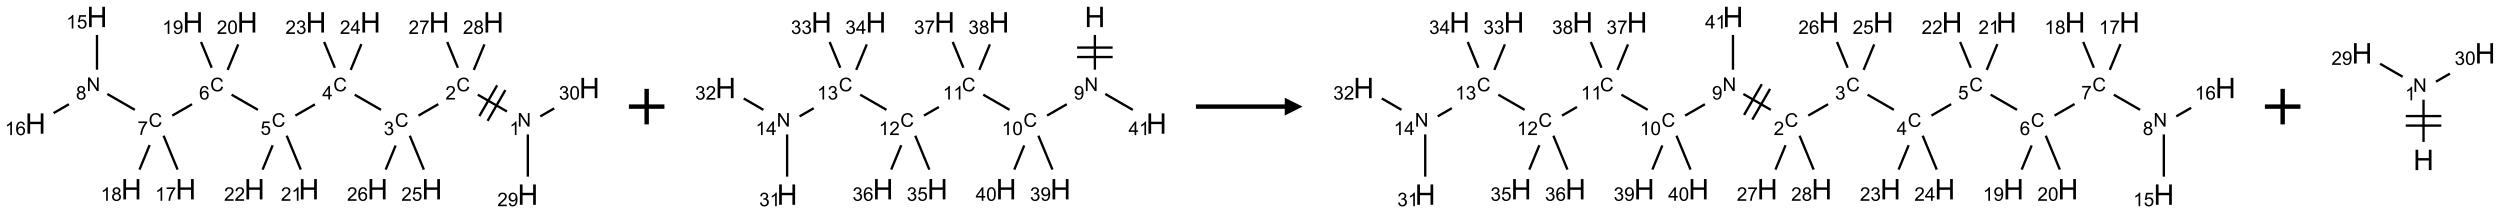 <?xml version="1.0" encoding="UTF-8"?>
<svg xmlns="http://www.w3.org/2000/svg" xmlns:xlink="http://www.w3.org/1999/xlink" width="1407" height="120" viewBox="0 0 1407 120">
<defs>
<g>
<g id="glyph-0-0">
<path d="M 1.332 0 L 1.332 -6.668 L 6.668 -6.668 L 6.668 0 Z M 1.5 -0.168 L 6.5 -0.168 L 6.5 -6.5 L 1.5 -6.5 Z M 1.5 -0.168 "/>
</g>
<g id="glyph-0-1">
<path d="M 0.812 0 L 0.812 -7.637 L 1.848 -7.637 L 5.859 -1.641 L 5.859 -7.637 L 6.828 -7.637 L 6.828 0 L 5.793 0 L 1.781 -6 L 1.781 0 Z M 0.812 0 "/>
</g>
<g id="glyph-0-2">
<path d="M 3.973 0 L 3.035 0 L 3.035 -5.973 C 2.809 -5.758 2.516 -5.543 2.148 -5.328 C 1.781 -5.113 1.453 -4.953 1.16 -4.844 L 1.16 -5.75 C 1.684 -5.996 2.145 -6.297 2.535 -6.645 C 2.93 -6.996 3.207 -7.336 3.371 -7.668 L 3.973 -7.668 Z M 3.973 0 "/>
</g>
<g id="glyph-0-3">
<path d="M 6.27 -2.676 L 7.281 -2.422 C 7.07 -1.594 6.688 -0.961 6.137 -0.523 C 5.586 -0.086 4.914 0.129 4.121 0.129 C 3.297 0.129 2.629 -0.039 2.113 -0.371 C 1.598 -0.707 1.203 -1.191 0.934 -1.828 C 0.664 -2.465 0.531 -3.145 0.531 -3.875 C 0.531 -4.672 0.684 -5.363 0.988 -5.957 C 1.293 -6.547 1.723 -6.996 2.285 -7.305 C 2.844 -7.613 3.461 -7.766 4.137 -7.766 C 4.898 -7.766 5.543 -7.57 6.062 -7.184 C 6.582 -6.793 6.945 -6.246 7.152 -5.543 L 6.156 -5.309 C 5.98 -5.863 5.723 -6.266 5.387 -6.52 C 5.051 -6.773 4.625 -6.902 4.113 -6.902 C 3.527 -6.902 3.039 -6.762 2.645 -6.48 C 2.25 -6.199 1.973 -5.82 1.812 -5.348 C 1.652 -4.871 1.574 -4.383 1.574 -3.879 C 1.574 -3.23 1.668 -2.664 1.855 -2.18 C 2.047 -1.695 2.34 -1.332 2.738 -1.094 C 3.137 -0.855 3.57 -0.734 4.035 -0.734 C 4.602 -0.734 5.082 -0.898 5.473 -1.223 C 5.867 -1.551 6.133 -2.035 6.27 -2.676 Z M 6.27 -2.676 "/>
</g>
<g id="glyph-0-4">
<path d="M 5.371 -0.902 L 5.371 0 L 0.324 0 C 0.316 -0.227 0.352 -0.441 0.434 -0.652 C 0.562 -0.996 0.766 -1.332 1.051 -1.668 C 1.332 -2 1.742 -2.387 2.277 -2.824 C 3.105 -3.504 3.668 -4.043 3.957 -4.441 C 4.25 -4.84 4.395 -5.215 4.395 -5.566 C 4.395 -5.938 4.262 -6.254 3.996 -6.508 C 3.73 -6.762 3.387 -6.891 2.957 -6.891 C 2.508 -6.891 2.145 -6.754 1.875 -6.484 C 1.605 -6.215 1.469 -5.84 1.465 -5.359 L 0.5 -5.457 C 0.566 -6.176 0.812 -6.727 1.246 -7.102 C 1.676 -7.477 2.254 -7.668 2.98 -7.668 C 3.711 -7.668 4.293 -7.465 4.719 -7.059 C 5.145 -6.652 5.359 -6.148 5.359 -5.547 C 5.359 -5.242 5.297 -4.941 5.172 -4.645 C 5.047 -4.352 4.84 -4.039 4.551 -3.715 C 4.262 -3.387 3.777 -2.938 3.105 -2.371 C 2.543 -1.898 2.18 -1.578 2.02 -1.41 C 1.859 -1.242 1.73 -1.07 1.625 -0.902 Z M 5.371 -0.902 "/>
</g>
<g id="glyph-0-5">
<path d="M 0.449 -2.016 L 1.387 -2.141 C 1.492 -1.609 1.676 -1.227 1.934 -0.992 C 2.191 -0.758 2.508 -0.641 2.879 -0.641 C 3.32 -0.641 3.695 -0.793 3.996 -1.098 C 4.301 -1.402 4.453 -1.781 4.453 -2.234 C 4.453 -2.664 4.312 -3.02 4.031 -3.301 C 3.75 -3.578 3.391 -3.719 2.957 -3.719 C 2.781 -3.719 2.562 -3.684 2.297 -3.613 L 2.402 -4.438 C 2.465 -4.43 2.516 -4.426 2.551 -4.426 C 2.949 -4.426 3.312 -4.531 3.629 -4.738 C 3.949 -4.949 4.109 -5.27 4.109 -5.703 C 4.109 -6.047 3.992 -6.332 3.762 -6.559 C 3.527 -6.785 3.227 -6.895 2.859 -6.895 C 2.496 -6.895 2.191 -6.781 1.949 -6.551 C 1.707 -6.324 1.547 -5.98 1.48 -5.52 L 0.543 -5.688 C 0.656 -6.316 0.918 -6.805 1.324 -7.148 C 1.73 -7.492 2.234 -7.668 2.84 -7.668 C 3.254 -7.668 3.641 -7.578 3.988 -7.398 C 4.34 -7.219 4.609 -6.977 4.793 -6.668 C 4.98 -6.359 5.074 -6.031 5.074 -5.684 C 5.074 -5.352 4.984 -5.051 4.809 -4.781 C 4.629 -4.512 4.367 -4.297 4.02 -4.137 C 4.473 -4.031 4.824 -3.816 5.074 -3.488 C 5.324 -3.16 5.449 -2.75 5.449 -2.254 C 5.449 -1.59 5.203 -1.023 4.719 -0.559 C 4.234 -0.098 3.617 0.137 2.875 0.137 C 2.203 0.137 1.648 -0.062 1.207 -0.465 C 0.762 -0.863 0.512 -1.379 0.449 -2.016 Z M 0.449 -2.016 "/>
</g>
<g id="glyph-0-6">
<path d="M 3.449 0 L 3.449 -1.828 L 0.137 -1.828 L 0.137 -2.688 L 3.621 -7.637 L 4.387 -7.637 L 4.387 -2.688 L 5.418 -2.688 L 5.418 -1.828 L 4.387 -1.828 L 4.387 0 Z M 3.449 -2.688 L 3.449 -6.129 L 1.059 -2.688 Z M 3.449 -2.688 "/>
</g>
<g id="glyph-0-7">
<path d="M 0.441 -2 L 1.426 -2.082 C 1.5 -1.605 1.668 -1.242 1.934 -1.004 C 2.199 -0.762 2.52 -0.641 2.895 -0.641 C 3.348 -0.641 3.73 -0.812 4.043 -1.152 C 4.355 -1.492 4.512 -1.941 4.512 -2.504 C 4.512 -3.039 4.359 -3.461 4.059 -3.77 C 3.758 -4.078 3.367 -4.234 2.879 -4.234 C 2.578 -4.234 2.305 -4.164 2.062 -4.027 C 1.82 -3.891 1.629 -3.715 1.488 -3.496 L 0.609 -3.609 L 1.348 -7.531 L 5.145 -7.531 L 5.145 -6.637 L 2.098 -6.637 L 1.688 -4.582 C 2.145 -4.902 2.625 -5.062 3.129 -5.062 C 3.797 -5.062 4.359 -4.832 4.816 -4.371 C 5.277 -3.91 5.504 -3.312 5.504 -2.59 C 5.504 -1.898 5.305 -1.301 4.902 -0.797 C 4.41 -0.18 3.742 0.129 2.895 0.129 C 2.199 0.129 1.633 -0.062 1.195 -0.453 C 0.758 -0.844 0.504 -1.359 0.441 -2 Z M 0.441 -2 "/>
</g>
<g id="glyph-0-8">
<path d="M 5.309 -5.766 L 4.375 -5.691 C 4.293 -6.059 4.172 -6.328 4.02 -6.496 C 3.766 -6.762 3.453 -6.895 3.082 -6.895 C 2.785 -6.895 2.523 -6.812 2.297 -6.645 C 2 -6.43 1.77 -6.117 1.598 -5.703 C 1.43 -5.289 1.34 -4.703 1.332 -3.938 C 1.559 -4.281 1.836 -4.535 2.16 -4.703 C 2.488 -4.871 2.828 -4.953 3.188 -4.953 C 3.812 -4.953 4.344 -4.723 4.785 -4.262 C 5.223 -3.801 5.441 -3.207 5.441 -2.48 C 5.441 -2 5.34 -1.555 5.133 -1.145 C 4.926 -0.73 4.641 -0.418 4.281 -0.199 C 3.922 0.02 3.512 0.129 3.051 0.129 C 2.27 0.129 1.633 -0.156 1.141 -0.73 C 0.648 -1.305 0.402 -2.254 0.402 -3.574 C 0.402 -5.051 0.672 -6.121 1.219 -6.793 C 1.695 -7.375 2.336 -7.668 3.141 -7.668 C 3.742 -7.668 4.234 -7.5 4.617 -7.16 C 5 -6.824 5.23 -6.359 5.309 -5.766 Z M 1.48 -2.473 C 1.48 -2.152 1.547 -1.844 1.684 -1.547 C 1.82 -1.25 2.016 -1.027 2.262 -0.871 C 2.508 -0.719 2.766 -0.641 3.035 -0.641 C 3.434 -0.641 3.773 -0.801 4.059 -1.121 C 4.344 -1.441 4.484 -1.875 4.484 -2.422 C 4.484 -2.949 4.344 -3.367 4.062 -3.668 C 3.781 -3.973 3.426 -4.125 3 -4.125 C 2.578 -4.125 2.219 -3.973 1.922 -3.668 C 1.625 -3.363 1.48 -2.969 1.48 -2.473 Z M 1.48 -2.473 "/>
</g>
<g id="glyph-0-9">
<path d="M 0.504 -6.637 L 0.504 -7.535 L 5.449 -7.535 L 5.449 -6.809 C 4.961 -6.289 4.48 -5.602 4.004 -4.746 C 3.527 -3.887 3.156 -3.004 2.895 -2.098 C 2.707 -1.461 2.59 -0.762 2.535 0 L 1.574 0 C 1.582 -0.602 1.703 -1.328 1.926 -2.176 C 2.152 -3.027 2.477 -3.848 2.898 -4.637 C 3.32 -5.426 3.77 -6.094 4.246 -6.637 Z M 0.504 -6.637 "/>
</g>
<g id="glyph-0-10">
<path d="M 1.887 -4.141 C 1.496 -4.281 1.207 -4.484 1.02 -4.75 C 0.832 -5.016 0.738 -5.328 0.738 -5.699 C 0.738 -6.254 0.938 -6.719 1.34 -7.098 C 1.738 -7.477 2.27 -7.668 2.934 -7.668 C 3.598 -7.668 4.137 -7.473 4.543 -7.086 C 4.949 -6.699 5.152 -6.227 5.152 -5.672 C 5.152 -5.316 5.059 -5.008 4.871 -4.746 C 4.688 -4.484 4.406 -4.281 4.027 -4.141 C 4.496 -3.988 4.852 -3.742 5.098 -3.402 C 5.34 -3.062 5.465 -2.656 5.465 -2.184 C 5.465 -1.531 5.234 -0.98 4.77 -0.535 C 4.309 -0.09 3.703 0.129 2.949 0.129 C 2.195 0.129 1.586 -0.094 1.125 -0.539 C 0.664 -0.984 0.434 -1.543 0.434 -2.207 C 0.434 -2.703 0.559 -3.121 0.809 -3.457 C 1.062 -3.793 1.422 -4.02 1.887 -4.141 Z M 1.699 -5.73 C 1.699 -5.367 1.812 -5.074 2.047 -4.844 C 2.281 -4.613 2.582 -4.5 2.953 -4.5 C 3.312 -4.5 3.609 -4.613 3.84 -4.84 C 4.07 -5.066 4.188 -5.348 4.188 -5.676 C 4.188 -6.02 4.07 -6.309 3.832 -6.543 C 3.594 -6.777 3.297 -6.895 2.941 -6.895 C 2.586 -6.895 2.289 -6.781 2.051 -6.551 C 1.816 -6.324 1.699 -6.047 1.699 -5.73 Z M 1.395 -2.203 C 1.395 -1.938 1.461 -1.676 1.586 -1.426 C 1.711 -1.176 1.902 -0.984 2.152 -0.848 C 2.402 -0.711 2.672 -0.641 2.957 -0.641 C 3.406 -0.641 3.777 -0.785 4.066 -1.074 C 4.359 -1.363 4.504 -1.727 4.504 -2.172 C 4.504 -2.625 4.355 -2.996 4.055 -3.293 C 3.754 -3.586 3.379 -3.734 2.926 -3.734 C 2.484 -3.734 2.121 -3.59 1.832 -3.297 C 1.543 -3.004 1.395 -2.641 1.395 -2.203 Z M 1.395 -2.203 "/>
</g>
<g id="glyph-0-11">
<path d="M 0.582 -1.766 L 1.484 -1.848 C 1.562 -1.426 1.707 -1.117 1.922 -0.926 C 2.137 -0.734 2.414 -0.641 2.75 -0.641 C 3.039 -0.641 3.289 -0.707 3.508 -0.84 C 3.727 -0.973 3.902 -1.148 4.043 -1.367 C 4.18 -1.586 4.297 -1.887 4.391 -2.262 C 4.484 -2.637 4.531 -3.016 4.531 -3.406 C 4.531 -3.449 4.531 -3.512 4.527 -3.594 C 4.34 -3.297 4.082 -3.055 3.758 -2.867 C 3.434 -2.68 3.082 -2.59 2.703 -2.59 C 2.07 -2.59 1.535 -2.816 1.098 -3.277 C 0.66 -3.734 0.441 -4.34 0.441 -5.09 C 0.441 -5.863 0.672 -6.484 1.129 -6.957 C 1.586 -7.43 2.156 -7.668 2.844 -7.668 C 3.34 -7.668 3.793 -7.531 4.207 -7.266 C 4.617 -7 4.93 -6.617 5.145 -6.121 C 5.355 -5.629 5.465 -4.91 5.465 -3.973 C 5.465 -2.996 5.359 -2.223 5.145 -1.645 C 4.934 -1.066 4.617 -0.625 4.199 -0.324 C 3.781 -0.02 3.293 0.129 2.73 0.129 C 2.133 0.129 1.645 -0.035 1.266 -0.367 C 0.887 -0.699 0.66 -1.164 0.582 -1.766 Z M 4.422 -5.137 C 4.422 -5.676 4.277 -6.102 3.992 -6.418 C 3.707 -6.734 3.359 -6.891 2.957 -6.891 C 2.543 -6.891 2.18 -6.719 1.871 -6.379 C 1.562 -6.039 1.406 -5.598 1.406 -5.059 C 1.406 -4.57 1.555 -4.176 1.848 -3.871 C 2.141 -3.566 2.5 -3.418 2.934 -3.418 C 3.367 -3.418 3.723 -3.57 4.004 -3.871 C 4.281 -4.176 4.422 -4.598 4.422 -5.137 Z M 4.422 -5.137 "/>
</g>
<g id="glyph-0-12">
<path d="M 0.441 -3.766 C 0.441 -4.668 0.535 -5.395 0.723 -5.945 C 0.906 -6.496 1.184 -6.922 1.551 -7.219 C 1.918 -7.516 2.375 -7.668 2.934 -7.668 C 3.344 -7.668 3.703 -7.586 4.012 -7.418 C 4.32 -7.254 4.574 -7.016 4.777 -6.707 C 4.977 -6.395 5.137 -6.016 5.25 -5.57 C 5.363 -5.125 5.422 -4.523 5.422 -3.766 C 5.422 -2.871 5.328 -2.148 5.145 -1.598 C 4.961 -1.047 4.688 -0.621 4.32 -0.32 C 3.953 -0.02 3.492 0.129 2.934 0.129 C 2.195 0.129 1.617 -0.133 1.199 -0.66 C 0.695 -1.297 0.441 -2.332 0.441 -3.766 Z M 1.406 -3.766 C 1.406 -2.512 1.555 -1.68 1.848 -1.262 C 2.141 -0.848 2.5 -0.641 2.934 -0.641 C 3.363 -0.641 3.727 -0.848 4.02 -1.266 C 4.312 -1.684 4.457 -2.516 4.457 -3.766 C 4.457 -5.023 4.312 -5.859 4.02 -6.27 C 3.727 -6.684 3.359 -6.891 2.922 -6.891 C 2.492 -6.891 2.148 -6.707 1.891 -6.344 C 1.566 -5.879 1.406 -5.02 1.406 -3.766 Z M 1.406 -3.766 "/>
</g>
<g id="glyph-1-0">
<path d="M 2 0 L 2 -10 L 10 -10 L 10 0 Z M 2.25 -0.25 L 9.75 -0.25 L 9.75 -9.75 L 2.25 -9.75 Z M 2.25 -0.25 "/>
</g>
<g id="glyph-1-1">
<path d="M 1.281 0 L 1.281 -11.453 L 2.797 -11.453 L 2.797 -6.75 L 8.75 -6.75 L 8.75 -11.453 L 10.266 -11.453 L 10.266 0 L 8.75 0 L 8.75 -5.398 L 2.797 -5.398 L 2.797 0 Z M 1.281 0 "/>
</g>
</g>
</defs>
<path fill="none" stroke-width="0.033" stroke-linecap="butt" stroke-linejoin="miter" stroke="rgb(0%, 0%, 0%)" stroke-opacity="1" stroke-miterlimit="10" d="M 6.634 1.33 L 6.224 1.094 " transform="matrix(40, 0, 0, 40, 19.949, 9.539)"/>
<path fill="none" stroke-width="0.033" stroke-linecap="butt" stroke-linejoin="miter" stroke="rgb(0%, 0%, 0%)" stroke-opacity="1" stroke-miterlimit="10" d="M 6.496 0.962 L 6.246 1.395 " transform="matrix(40, 0, 0, 40, 19.949, 9.539)"/>
<path fill="none" stroke-width="0.033" stroke-linecap="butt" stroke-linejoin="miter" stroke="rgb(0%, 0%, 0%)" stroke-opacity="1" stroke-miterlimit="10" d="M 6.612 1.029 L 6.362 1.462 " transform="matrix(40, 0, 0, 40, 19.949, 9.539)"/>
<path fill="none" stroke-width="0.033" stroke-linecap="butt" stroke-linejoin="miter" stroke="rgb(0%, 0%, 0%)" stroke-opacity="1" stroke-miterlimit="10" d="M 5.668 1.227 L 5.389 1.388 " transform="matrix(40, 0, 0, 40, 19.949, 9.539)"/>
<path fill="none" stroke-width="0.033" stroke-linecap="butt" stroke-linejoin="miter" stroke="rgb(0%, 0%, 0%)" stroke-opacity="1" stroke-miterlimit="10" d="M 4.862 1.307 L 4.492 1.094 " transform="matrix(40, 0, 0, 40, 19.949, 9.539)"/>
<path fill="none" stroke-width="0.033" stroke-linecap="butt" stroke-linejoin="miter" stroke="rgb(0%, 0%, 0%)" stroke-opacity="1" stroke-miterlimit="10" d="M 3.932 1.23 L 3.657 1.388 " transform="matrix(40, 0, 0, 40, 19.949, 9.539)"/>
<path fill="none" stroke-width="0.033" stroke-linecap="butt" stroke-linejoin="miter" stroke="rgb(0%, 0%, 0%)" stroke-opacity="1" stroke-miterlimit="10" d="M 3.13 1.307 L 2.76 1.094 " transform="matrix(40, 0, 0, 40, 19.949, 9.539)"/>
<path fill="none" stroke-width="0.033" stroke-linecap="butt" stroke-linejoin="miter" stroke="rgb(0%, 0%, 0%)" stroke-opacity="1" stroke-miterlimit="10" d="M 2.203 1.228 L 1.925 1.388 " transform="matrix(40, 0, 0, 40, 19.949, 9.539)"/>
<path fill="none" stroke-width="0.033" stroke-linecap="butt" stroke-linejoin="miter" stroke="rgb(0%, 0%, 0%)" stroke-opacity="1" stroke-miterlimit="10" d="M 1.398 1.307 L 1.011 1.084 " transform="matrix(40, 0, 0, 40, 19.949, 9.539)"/>
<path fill="none" stroke-width="0.033" stroke-linecap="butt" stroke-linejoin="miter" stroke="rgb(0%, 0%, 0%)" stroke-opacity="1" stroke-miterlimit="10" d="M 0.866 0.742 L 0.866 0.253 " transform="matrix(40, 0, 0, 40, 19.949, 9.539)"/>
<path fill="none" stroke-width="0.033" stroke-linecap="butt" stroke-linejoin="miter" stroke="rgb(0%, 0%, 0%)" stroke-opacity="1" stroke-miterlimit="10" d="M 0.471 1.228 L 0.255 1.353 " transform="matrix(40, 0, 0, 40, 19.949, 9.539)"/>
<path fill="none" stroke-width="0.033" stroke-linecap="butt" stroke-linejoin="miter" stroke="rgb(0%, 0%, 0%)" stroke-opacity="1" stroke-miterlimit="10" d="M 1.803 1.671 L 2 2.148 " transform="matrix(40, 0, 0, 40, 19.949, 9.539)"/>
<path fill="none" stroke-width="0.033" stroke-linecap="butt" stroke-linejoin="miter" stroke="rgb(0%, 0%, 0%)" stroke-opacity="1" stroke-miterlimit="10" d="M 1.607 1.802 L 1.464 2.148 " transform="matrix(40, 0, 0, 40, 19.949, 9.539)"/>
<path fill="none" stroke-width="0.033" stroke-linecap="butt" stroke-linejoin="miter" stroke="rgb(0%, 0%, 0%)" stroke-opacity="1" stroke-miterlimit="10" d="M 2.48 0.715 L 2.33 0.352 " transform="matrix(40, 0, 0, 40, 19.949, 9.539)"/>
<path fill="none" stroke-width="0.033" stroke-linecap="butt" stroke-linejoin="miter" stroke="rgb(0%, 0%, 0%)" stroke-opacity="1" stroke-miterlimit="10" d="M 2.704 0.745 L 2.853 0.386 " transform="matrix(40, 0, 0, 40, 19.949, 9.539)"/>
<path fill="none" stroke-width="0.033" stroke-linecap="butt" stroke-linejoin="miter" stroke="rgb(0%, 0%, 0%)" stroke-opacity="1" stroke-miterlimit="10" d="M 3.535 1.671 L 3.733 2.148 " transform="matrix(40, 0, 0, 40, 19.949, 9.539)"/>
<path fill="none" stroke-width="0.033" stroke-linecap="butt" stroke-linejoin="miter" stroke="rgb(0%, 0%, 0%)" stroke-opacity="1" stroke-miterlimit="10" d="M 3.338 1.805 L 3.196 2.148 " transform="matrix(40, 0, 0, 40, 19.949, 9.539)"/>
<path fill="none" stroke-width="0.033" stroke-linecap="butt" stroke-linejoin="miter" stroke="rgb(0%, 0%, 0%)" stroke-opacity="1" stroke-miterlimit="10" d="M 4.212 0.715 L 4.062 0.352 " transform="matrix(40, 0, 0, 40, 19.949, 9.539)"/>
<path fill="none" stroke-width="0.033" stroke-linecap="butt" stroke-linejoin="miter" stroke="rgb(0%, 0%, 0%)" stroke-opacity="1" stroke-miterlimit="10" d="M 4.436 0.745 L 4.586 0.382 " transform="matrix(40, 0, 0, 40, 19.949, 9.539)"/>
<path fill="none" stroke-width="0.033" stroke-linecap="butt" stroke-linejoin="miter" stroke="rgb(0%, 0%, 0%)" stroke-opacity="1" stroke-miterlimit="10" d="M 5.267 1.671 L 5.465 2.148 " transform="matrix(40, 0, 0, 40, 19.949, 9.539)"/>
<path fill="none" stroke-width="0.033" stroke-linecap="butt" stroke-linejoin="miter" stroke="rgb(0%, 0%, 0%)" stroke-opacity="1" stroke-miterlimit="10" d="M 5.068 1.809 L 4.928 2.148 " transform="matrix(40, 0, 0, 40, 19.949, 9.539)"/>
<path fill="none" stroke-width="0.033" stroke-linecap="butt" stroke-linejoin="miter" stroke="rgb(0%, 0%, 0%)" stroke-opacity="1" stroke-miterlimit="10" d="M 5.944 0.715 L 5.794 0.352 " transform="matrix(40, 0, 0, 40, 19.949, 9.539)"/>
<path fill="none" stroke-width="0.033" stroke-linecap="butt" stroke-linejoin="miter" stroke="rgb(0%, 0%, 0%)" stroke-opacity="1" stroke-miterlimit="10" d="M 6.168 0.745 L 6.317 0.386 " transform="matrix(40, 0, 0, 40, 19.949, 9.539)"/>
<path fill="none" stroke-width="0.033" stroke-linecap="butt" stroke-linejoin="miter" stroke="rgb(0%, 0%, 0%)" stroke-opacity="1" stroke-miterlimit="10" d="M 6.928 1.653 L 6.928 2.247 " transform="matrix(40, 0, 0, 40, 19.949, 9.539)"/>
<path fill="none" stroke-width="0.033" stroke-linecap="butt" stroke-linejoin="miter" stroke="rgb(0%, 0%, 0%)" stroke-opacity="1" stroke-miterlimit="10" d="M 7.103 1.399 L 7.299 1.286 " transform="matrix(40, 0, 0, 40, 19.949, 9.539)"/>
<g fill="rgb(0%, 0%, 0%)" fill-opacity="1">
<use xlink:href="#glyph-0-1" x="291.203" y="71.25"/>
</g>
<g fill="rgb(0%, 0%, 0%)" fill-opacity="1">
<use xlink:href="#glyph-0-2" x="286.707" y="76.02"/>
</g>
<g fill="rgb(0%, 0%, 0%)" fill-opacity="1">
<use xlink:href="#glyph-0-3" x="256.844" y="51.383"/>
</g>
<g fill="rgb(0%, 0%, 0%)" fill-opacity="1">
<use xlink:href="#glyph-0-4" x="250.672" y="56.02"/>
</g>
<g fill="rgb(0%, 0%, 0%)" fill-opacity="1">
<use xlink:href="#glyph-0-3" x="222.203" y="71.383"/>
</g>
<g fill="rgb(0%, 0%, 0%)" fill-opacity="1">
<use xlink:href="#glyph-0-5" x="215.953" y="76.02"/>
</g>
<g fill="rgb(0%, 0%, 0%)" fill-opacity="1">
<use xlink:href="#glyph-0-3" x="187.562" y="51.383"/>
</g>
<g fill="rgb(0%, 0%, 0%)" fill-opacity="1">
<use xlink:href="#glyph-0-6" x="181.34" y="55.988"/>
</g>
<g fill="rgb(0%, 0%, 0%)" fill-opacity="1">
<use xlink:href="#glyph-0-3" x="152.922" y="71.383"/>
</g>
<g fill="rgb(0%, 0%, 0%)" fill-opacity="1">
<use xlink:href="#glyph-0-7" x="146.609" y="75.887"/>
</g>
<g fill="rgb(0%, 0%, 0%)" fill-opacity="1">
<use xlink:href="#glyph-0-3" x="118.281" y="51.383"/>
</g>
<g fill="rgb(0%, 0%, 0%)" fill-opacity="1">
<use xlink:href="#glyph-0-8" x="112.035" y="56.02"/>
</g>
<g fill="rgb(0%, 0%, 0%)" fill-opacity="1">
<use xlink:href="#glyph-0-3" x="83.637" y="71.383"/>
</g>
<g fill="rgb(0%, 0%, 0%)" fill-opacity="1">
<use xlink:href="#glyph-0-9" x="77.387" y="75.891"/>
</g>
<g fill="rgb(0%, 0%, 0%)" fill-opacity="1">
<use xlink:href="#glyph-0-1" x="48.715" y="51.25"/>
</g>
<g fill="rgb(0%, 0%, 0%)" fill-opacity="1">
<use xlink:href="#glyph-0-10" x="42.73" y="56.02"/>
</g>
<g fill="rgb(0%, 0%, 0%)" fill-opacity="1">
<use xlink:href="#glyph-1-1" x="48.816" y="15.266"/>
</g>
<g fill="rgb(0%, 0%, 0%)" fill-opacity="1">
<use xlink:href="#glyph-0-2" x="37.324" y="16.059"/>
<use xlink:href="#glyph-0-7" x="43.257" y="16.059"/>
</g>
<g fill="rgb(0%, 0%, 0%)" fill-opacity="1">
<use xlink:href="#glyph-1-1" x="14.176" y="75.266"/>
</g>
<g fill="rgb(0%, 0%, 0%)" fill-opacity="1">
<use xlink:href="#glyph-0-2" x="2.746" y="76.059"/>
<use xlink:href="#glyph-0-8" x="8.678" y="76.059"/>
</g>
<g fill="rgb(0%, 0%, 0%)" fill-opacity="1">
<use xlink:href="#glyph-1-1" x="98.766" y="112.223"/>
</g>
<g fill="rgb(0%, 0%, 0%)" fill-opacity="1">
<use xlink:href="#glyph-0-2" x="87.332" y="113.016"/>
<use xlink:href="#glyph-0-9" x="93.264" y="113.016"/>
</g>
<g fill="rgb(0%, 0%, 0%)" fill-opacity="1">
<use xlink:href="#glyph-1-1" x="68.152" y="112.223"/>
</g>
<g fill="rgb(0%, 0%, 0%)" fill-opacity="1">
<use xlink:href="#glyph-0-2" x="56.699" y="113.016"/>
<use xlink:href="#glyph-0-10" x="62.632" y="113.016"/>
</g>
<g fill="rgb(0%, 0%, 0%)" fill-opacity="1">
<use xlink:href="#glyph-1-1" x="102.793" y="18.312"/>
</g>
<g fill="rgb(0%, 0%, 0%)" fill-opacity="1">
<use xlink:href="#glyph-0-2" x="91.344" y="19.105"/>
<use xlink:href="#glyph-0-11" x="97.276" y="19.105"/>
</g>
<g fill="rgb(0%, 0%, 0%)" fill-opacity="1">
<use xlink:href="#glyph-1-1" x="133.406" y="18.312"/>
</g>
<g fill="rgb(0%, 0%, 0%)" fill-opacity="1">
<use xlink:href="#glyph-0-4" x="122" y="19.105"/>
<use xlink:href="#glyph-0-12" x="127.932" y="19.105"/>
</g>
<g fill="rgb(0%, 0%, 0%)" fill-opacity="1">
<use xlink:href="#glyph-1-1" x="168.047" y="112.223"/>
</g>
<g fill="rgb(0%, 0%, 0%)" fill-opacity="1">
<use xlink:href="#glyph-0-4" x="158.09" y="113.016"/>
<use xlink:href="#glyph-0-2" x="164.022" y="113.016"/>
</g>
<g fill="rgb(0%, 0%, 0%)" fill-opacity="1">
<use xlink:href="#glyph-1-1" x="137.434" y="112.223"/>
</g>
<g fill="rgb(0%, 0%, 0%)" fill-opacity="1">
<use xlink:href="#glyph-0-4" x="126.078" y="113.016"/>
<use xlink:href="#glyph-0-4" x="132.01" y="113.016"/>
</g>
<g fill="rgb(0%, 0%, 0%)" fill-opacity="1">
<use xlink:href="#glyph-1-1" x="172.074" y="18.312"/>
</g>
<g fill="rgb(0%, 0%, 0%)" fill-opacity="1">
<use xlink:href="#glyph-0-4" x="160.641" y="19.105"/>
<use xlink:href="#glyph-0-5" x="166.573" y="19.105"/>
</g>
<g fill="rgb(0%, 0%, 0%)" fill-opacity="1">
<use xlink:href="#glyph-1-1" x="202.688" y="18.312"/>
</g>
<g fill="rgb(0%, 0%, 0%)" fill-opacity="1">
<use xlink:href="#glyph-0-4" x="191.289" y="19.105"/>
<use xlink:href="#glyph-0-6" x="197.221" y="19.105"/>
</g>
<g fill="rgb(0%, 0%, 0%)" fill-opacity="1">
<use xlink:href="#glyph-1-1" x="237.332" y="112.223"/>
</g>
<g fill="rgb(0%, 0%, 0%)" fill-opacity="1">
<use xlink:href="#glyph-0-4" x="225.84" y="113.016"/>
<use xlink:href="#glyph-0-7" x="231.772" y="113.016"/>
</g>
<g fill="rgb(0%, 0%, 0%)" fill-opacity="1">
<use xlink:href="#glyph-1-1" x="206.715" y="112.223"/>
</g>
<g fill="rgb(0%, 0%, 0%)" fill-opacity="1">
<use xlink:href="#glyph-0-4" x="195.289" y="113.016"/>
<use xlink:href="#glyph-0-8" x="201.221" y="113.016"/>
</g>
<g fill="rgb(0%, 0%, 0%)" fill-opacity="1">
<use xlink:href="#glyph-1-1" x="241.355" y="18.312"/>
</g>
<g fill="rgb(0%, 0%, 0%)" fill-opacity="1">
<use xlink:href="#glyph-0-4" x="229.926" y="19.105"/>
<use xlink:href="#glyph-0-9" x="235.858" y="19.105"/>
</g>
<g fill="rgb(0%, 0%, 0%)" fill-opacity="1">
<use xlink:href="#glyph-1-1" x="271.973" y="18.312"/>
</g>
<g fill="rgb(0%, 0%, 0%)" fill-opacity="1">
<use xlink:href="#glyph-0-4" x="260.523" y="19.105"/>
<use xlink:href="#glyph-0-10" x="266.456" y="19.105"/>
</g>
<g fill="rgb(0%, 0%, 0%)" fill-opacity="1">
<use xlink:href="#glyph-1-1" x="291.305" y="115.266"/>
</g>
<g fill="rgb(0%, 0%, 0%)" fill-opacity="1">
<use xlink:href="#glyph-0-4" x="279.855" y="116.059"/>
<use xlink:href="#glyph-0-11" x="285.788" y="116.059"/>
</g>
<g fill="rgb(0%, 0%, 0%)" fill-opacity="1">
<use xlink:href="#glyph-1-1" x="325.945" y="55.266"/>
</g>
<g fill="rgb(0%, 0%, 0%)" fill-opacity="1">
<use xlink:href="#glyph-0-5" x="314.539" y="56.059"/>
<use xlink:href="#glyph-0-12" x="320.471" y="56.059"/>
</g>
<path fill="none" stroke-width="0.062" stroke-linecap="butt" stroke-linejoin="miter" stroke="rgb(0%, 0%, 0%)" stroke-opacity="1" stroke-miterlimit="10" d="M 0 0 L 0.5 0 M 0.25 -0.25 L 0.25 0.25 " transform="matrix(40, 0, 0, 40, 353.941, 60)"/>
<path fill="none" stroke-width="0.033" stroke-linecap="butt" stroke-linejoin="miter" stroke="rgb(0%, 0%, 0%)" stroke-opacity="1" stroke-miterlimit="10" d="M 5.196 0.253 L 5.196 0.742 " transform="matrix(40, 0, 0, 40, 408.355, 9.535)"/>
<path fill="none" stroke-width="0.033" stroke-linecap="butt" stroke-linejoin="miter" stroke="rgb(0%, 0%, 0%)" stroke-opacity="1" stroke-miterlimit="10" d="M 4.946 0.564 L 5.446 0.564 " transform="matrix(40, 0, 0, 40, 408.355, 9.535)"/>
<path fill="none" stroke-width="0.033" stroke-linecap="butt" stroke-linejoin="miter" stroke="rgb(0%, 0%, 0%)" stroke-opacity="1" stroke-miterlimit="10" d="M 4.946 0.431 L 5.446 0.431 " transform="matrix(40, 0, 0, 40, 408.355, 9.535)"/>
<path fill="none" stroke-width="0.033" stroke-linecap="butt" stroke-linejoin="miter" stroke="rgb(0%, 0%, 0%)" stroke-opacity="1" stroke-miterlimit="10" d="M 4.801 1.228 L 4.523 1.388 " transform="matrix(40, 0, 0, 40, 408.355, 9.535)"/>
<path fill="none" stroke-width="0.033" stroke-linecap="butt" stroke-linejoin="miter" stroke="rgb(0%, 0%, 0%)" stroke-opacity="1" stroke-miterlimit="10" d="M 3.996 1.307 L 3.626 1.094 " transform="matrix(40, 0, 0, 40, 408.355, 9.535)"/>
<path fill="none" stroke-width="0.033" stroke-linecap="butt" stroke-linejoin="miter" stroke="rgb(0%, 0%, 0%)" stroke-opacity="1" stroke-miterlimit="10" d="M 3.001 1.267 L 2.791 1.388 " transform="matrix(40, 0, 0, 40, 408.355, 9.535)"/>
<path fill="none" stroke-width="0.033" stroke-linecap="butt" stroke-linejoin="miter" stroke="rgb(0%, 0%, 0%)" stroke-opacity="1" stroke-miterlimit="10" d="M 2.264 1.307 L 1.894 1.094 " transform="matrix(40, 0, 0, 40, 408.355, 9.535)"/>
<path fill="none" stroke-width="0.033" stroke-linecap="butt" stroke-linejoin="miter" stroke="rgb(0%, 0%, 0%)" stroke-opacity="1" stroke-miterlimit="10" d="M 1.24 1.284 L 1.041 1.399 " transform="matrix(40, 0, 0, 40, 408.355, 9.535)"/>
<path fill="none" stroke-width="0.033" stroke-linecap="butt" stroke-linejoin="miter" stroke="rgb(0%, 0%, 0%)" stroke-opacity="1" stroke-miterlimit="10" d="M 0.866 1.653 L 0.866 2.247 " transform="matrix(40, 0, 0, 40, 408.355, 9.535)"/>
<path fill="none" stroke-width="0.033" stroke-linecap="butt" stroke-linejoin="miter" stroke="rgb(0%, 0%, 0%)" stroke-opacity="1" stroke-miterlimit="10" d="M 0.532 1.307 L 0.255 1.147 " transform="matrix(40, 0, 0, 40, 408.355, 9.535)"/>
<path fill="none" stroke-width="0.033" stroke-linecap="butt" stroke-linejoin="miter" stroke="rgb(0%, 0%, 0%)" stroke-opacity="1" stroke-miterlimit="10" d="M 1.614 0.715 L 1.464 0.352 " transform="matrix(40, 0, 0, 40, 408.355, 9.535)"/>
<path fill="none" stroke-width="0.033" stroke-linecap="butt" stroke-linejoin="miter" stroke="rgb(0%, 0%, 0%)" stroke-opacity="1" stroke-miterlimit="10" d="M 1.838 0.745 L 1.987 0.386 " transform="matrix(40, 0, 0, 40, 408.355, 9.535)"/>
<path fill="none" stroke-width="0.033" stroke-linecap="butt" stroke-linejoin="miter" stroke="rgb(0%, 0%, 0%)" stroke-opacity="1" stroke-miterlimit="10" d="M 2.669 1.671 L 2.867 2.148 " transform="matrix(40, 0, 0, 40, 408.355, 9.535)"/>
<path fill="none" stroke-width="0.033" stroke-linecap="butt" stroke-linejoin="miter" stroke="rgb(0%, 0%, 0%)" stroke-opacity="1" stroke-miterlimit="10" d="M 2.472 1.805 L 2.33 2.148 " transform="matrix(40, 0, 0, 40, 408.355, 9.535)"/>
<path fill="none" stroke-width="0.033" stroke-linecap="butt" stroke-linejoin="miter" stroke="rgb(0%, 0%, 0%)" stroke-opacity="1" stroke-miterlimit="10" d="M 3.346 0.715 L 3.196 0.352 " transform="matrix(40, 0, 0, 40, 408.355, 9.535)"/>
<path fill="none" stroke-width="0.033" stroke-linecap="butt" stroke-linejoin="miter" stroke="rgb(0%, 0%, 0%)" stroke-opacity="1" stroke-miterlimit="10" d="M 3.57 0.745 L 3.719 0.386 " transform="matrix(40, 0, 0, 40, 408.355, 9.535)"/>
<path fill="none" stroke-width="0.033" stroke-linecap="butt" stroke-linejoin="miter" stroke="rgb(0%, 0%, 0%)" stroke-opacity="1" stroke-miterlimit="10" d="M 4.401 1.671 L 4.599 2.148 " transform="matrix(40, 0, 0, 40, 408.355, 9.535)"/>
<path fill="none" stroke-width="0.033" stroke-linecap="butt" stroke-linejoin="miter" stroke="rgb(0%, 0%, 0%)" stroke-opacity="1" stroke-miterlimit="10" d="M 4.202 1.808 L 4.062 2.148 " transform="matrix(40, 0, 0, 40, 408.355, 9.535)"/>
<path fill="none" stroke-width="0.033" stroke-linecap="butt" stroke-linejoin="miter" stroke="rgb(0%, 0%, 0%)" stroke-opacity="1" stroke-miterlimit="10" d="M 5.342 1.084 L 5.73 1.308 " transform="matrix(40, 0, 0, 40, 408.355, 9.535)"/>
<g fill="rgb(0%, 0%, 0%)" fill-opacity="1">
<use xlink:href="#glyph-1-1" x="610.43" y="15.262"/>
</g>
<g fill="rgb(0%, 0%, 0%)" fill-opacity="1">
<use xlink:href="#glyph-0-1" x="610.328" y="51.246"/>
</g>
<g fill="rgb(0%, 0%, 0%)" fill-opacity="1">
<use xlink:href="#glyph-0-11" x="604.34" y="56.016"/>
</g>
<g fill="rgb(0%, 0%, 0%)" fill-opacity="1">
<use xlink:href="#glyph-0-3" x="575.969" y="71.379"/>
</g>
<g fill="rgb(0%, 0%, 0%)" fill-opacity="1">
<use xlink:href="#glyph-0-2" x="563.809" y="76.016"/>
<use xlink:href="#glyph-0-12" x="569.741" y="76.016"/>
</g>
<g fill="rgb(0%, 0%, 0%)" fill-opacity="1">
<use xlink:href="#glyph-0-3" x="541.328" y="51.379"/>
</g>
<g fill="rgb(0%, 0%, 0%)" fill-opacity="1">
<use xlink:href="#glyph-0-2" x="530.617" y="56.016"/>
<use xlink:href="#glyph-0-2" x="536.549" y="56.016"/>
</g>
<g fill="rgb(0%, 0%, 0%)" fill-opacity="1">
<use xlink:href="#glyph-0-3" x="506.688" y="71.379"/>
</g>
<g fill="rgb(0%, 0%, 0%)" fill-opacity="1">
<use xlink:href="#glyph-0-2" x="494.578" y="76.016"/>
<use xlink:href="#glyph-0-4" x="500.51" y="76.016"/>
</g>
<g fill="rgb(0%, 0%, 0%)" fill-opacity="1">
<use xlink:href="#glyph-0-3" x="472.043" y="51.379"/>
</g>
<g fill="rgb(0%, 0%, 0%)" fill-opacity="1">
<use xlink:href="#glyph-0-2" x="459.859" y="56.016"/>
<use xlink:href="#glyph-0-5" x="465.792" y="56.016"/>
</g>
<g fill="rgb(0%, 0%, 0%)" fill-opacity="1">
<use xlink:href="#glyph-0-1" x="437.121" y="71.246"/>
</g>
<g fill="rgb(0%, 0%, 0%)" fill-opacity="1">
<use xlink:href="#glyph-0-2" x="425.25" y="76.016"/>
<use xlink:href="#glyph-0-6" x="431.182" y="76.016"/>
</g>
<g fill="rgb(0%, 0%, 0%)" fill-opacity="1">
<use xlink:href="#glyph-1-1" x="437.223" y="115.262"/>
</g>
<g fill="rgb(0%, 0%, 0%)" fill-opacity="1">
<use xlink:href="#glyph-0-5" x="427.266" y="116.055"/>
<use xlink:href="#glyph-0-2" x="433.198" y="116.055"/>
</g>
<g fill="rgb(0%, 0%, 0%)" fill-opacity="1">
<use xlink:href="#glyph-1-1" x="402.582" y="55.262"/>
</g>
<g fill="rgb(0%, 0%, 0%)" fill-opacity="1">
<use xlink:href="#glyph-0-5" x="391.227" y="56.055"/>
<use xlink:href="#glyph-0-4" x="397.159" y="56.055"/>
</g>
<g fill="rgb(0%, 0%, 0%)" fill-opacity="1">
<use xlink:href="#glyph-1-1" x="456.559" y="18.309"/>
</g>
<g fill="rgb(0%, 0%, 0%)" fill-opacity="1">
<use xlink:href="#glyph-0-5" x="445.125" y="19.102"/>
<use xlink:href="#glyph-0-5" x="451.057" y="19.102"/>
</g>
<g fill="rgb(0%, 0%, 0%)" fill-opacity="1">
<use xlink:href="#glyph-1-1" x="487.172" y="18.309"/>
</g>
<g fill="rgb(0%, 0%, 0%)" fill-opacity="1">
<use xlink:href="#glyph-0-5" x="475.77" y="19.102"/>
<use xlink:href="#glyph-0-6" x="481.702" y="19.102"/>
</g>
<g fill="rgb(0%, 0%, 0%)" fill-opacity="1">
<use xlink:href="#glyph-1-1" x="521.812" y="112.219"/>
</g>
<g fill="rgb(0%, 0%, 0%)" fill-opacity="1">
<use xlink:href="#glyph-0-5" x="510.324" y="113.012"/>
<use xlink:href="#glyph-0-7" x="516.257" y="113.012"/>
</g>
<g fill="rgb(0%, 0%, 0%)" fill-opacity="1">
<use xlink:href="#glyph-1-1" x="491.199" y="112.219"/>
</g>
<g fill="rgb(0%, 0%, 0%)" fill-opacity="1">
<use xlink:href="#glyph-0-5" x="479.77" y="113.012"/>
<use xlink:href="#glyph-0-8" x="485.702" y="113.012"/>
</g>
<g fill="rgb(0%, 0%, 0%)" fill-opacity="1">
<use xlink:href="#glyph-1-1" x="525.84" y="18.309"/>
</g>
<g fill="rgb(0%, 0%, 0%)" fill-opacity="1">
<use xlink:href="#glyph-0-5" x="514.406" y="19.102"/>
<use xlink:href="#glyph-0-9" x="520.339" y="19.102"/>
</g>
<g fill="rgb(0%, 0%, 0%)" fill-opacity="1">
<use xlink:href="#glyph-1-1" x="556.453" y="18.309"/>
</g>
<g fill="rgb(0%, 0%, 0%)" fill-opacity="1">
<use xlink:href="#glyph-0-5" x="545.004" y="19.102"/>
<use xlink:href="#glyph-0-10" x="550.936" y="19.102"/>
</g>
<g fill="rgb(0%, 0%, 0%)" fill-opacity="1">
<use xlink:href="#glyph-1-1" x="591.094" y="112.219"/>
</g>
<g fill="rgb(0%, 0%, 0%)" fill-opacity="1">
<use xlink:href="#glyph-0-5" x="579.645" y="113.012"/>
<use xlink:href="#glyph-0-11" x="585.577" y="113.012"/>
</g>
<g fill="rgb(0%, 0%, 0%)" fill-opacity="1">
<use xlink:href="#glyph-1-1" x="560.48" y="112.219"/>
</g>
<g fill="rgb(0%, 0%, 0%)" fill-opacity="1">
<use xlink:href="#glyph-0-6" x="549.074" y="113.012"/>
<use xlink:href="#glyph-0-12" x="555.007" y="113.012"/>
</g>
<g fill="rgb(0%, 0%, 0%)" fill-opacity="1">
<use xlink:href="#glyph-1-1" x="645.07" y="75.262"/>
</g>
<g fill="rgb(0%, 0%, 0%)" fill-opacity="1">
<use xlink:href="#glyph-0-6" x="635.109" y="76.055"/>
<use xlink:href="#glyph-0-2" x="641.042" y="76.055"/>
</g>
<path fill-rule="nonzero" fill="rgb(0%, 0%, 0%)" fill-opacity="1" d="M 673.066 61.25 L 723.066 61.25 L 723.066 65 L 733.066 60 L 723.066 55 L 723.066 58.75 L 673.066 58.75 "/>
<path fill="none" stroke-width="0.033" stroke-linecap="butt" stroke-linejoin="miter" stroke="rgb(0%, 0%, 0%)" stroke-opacity="1" stroke-miterlimit="10" d="M 6.255 1.388 L 6.534 1.228 " transform="matrix(40, 0, 0, 40, 767.48, 9.535)"/>
<path fill="none" stroke-width="0.033" stroke-linecap="butt" stroke-linejoin="miter" stroke="rgb(0%, 0%, 0%)" stroke-opacity="1" stroke-miterlimit="10" d="M 7.09 1.094 L 7.46 1.307 " transform="matrix(40, 0, 0, 40, 767.48, 9.535)"/>
<path fill="none" stroke-width="0.033" stroke-linecap="butt" stroke-linejoin="miter" stroke="rgb(0%, 0%, 0%)" stroke-opacity="1" stroke-miterlimit="10" d="M 7.988 1.388 L 8.266 1.227 " transform="matrix(40, 0, 0, 40, 767.48, 9.535)"/>
<path fill="none" stroke-width="0.033" stroke-linecap="butt" stroke-linejoin="miter" stroke="rgb(0%, 0%, 0%)" stroke-opacity="1" stroke-miterlimit="10" d="M 8.822 1.094 L 9.192 1.307 " transform="matrix(40, 0, 0, 40, 767.48, 9.535)"/>
<path fill="none" stroke-width="0.033" stroke-linecap="butt" stroke-linejoin="miter" stroke="rgb(0%, 0%, 0%)" stroke-opacity="1" stroke-miterlimit="10" d="M 9.72 1.388 L 10.002 1.225 " transform="matrix(40, 0, 0, 40, 767.48, 9.535)"/>
<path fill="none" stroke-width="0.033" stroke-linecap="butt" stroke-linejoin="miter" stroke="rgb(0%, 0%, 0%)" stroke-opacity="1" stroke-miterlimit="10" d="M 10.554 1.094 L 10.924 1.307 " transform="matrix(40, 0, 0, 40, 767.48, 9.535)"/>
<path fill="none" stroke-width="0.033" stroke-linecap="butt" stroke-linejoin="miter" stroke="rgb(0%, 0%, 0%)" stroke-opacity="1" stroke-miterlimit="10" d="M 11.258 1.653 L 11.258 2.247 " transform="matrix(40, 0, 0, 40, 767.48, 9.535)"/>
<path fill="none" stroke-width="0.033" stroke-linecap="butt" stroke-linejoin="miter" stroke="rgb(0%, 0%, 0%)" stroke-opacity="1" stroke-miterlimit="10" d="M 11.433 1.399 L 11.643 1.278 " transform="matrix(40, 0, 0, 40, 767.48, 9.535)"/>
<path fill="none" stroke-width="0.033" stroke-linecap="butt" stroke-linejoin="miter" stroke="rgb(0%, 0%, 0%)" stroke-opacity="1" stroke-miterlimit="10" d="M 10.498 0.745 L 10.648 0.382 " transform="matrix(40, 0, 0, 40, 767.48, 9.535)"/>
<path fill="none" stroke-width="0.033" stroke-linecap="butt" stroke-linejoin="miter" stroke="rgb(0%, 0%, 0%)" stroke-opacity="1" stroke-miterlimit="10" d="M 10.274 0.715 L 10.124 0.352 " transform="matrix(40, 0, 0, 40, 767.48, 9.535)"/>
<path fill="none" stroke-width="0.033" stroke-linecap="butt" stroke-linejoin="miter" stroke="rgb(0%, 0%, 0%)" stroke-opacity="1" stroke-miterlimit="10" d="M 9.399 1.808 L 9.258 2.148 " transform="matrix(40, 0, 0, 40, 767.48, 9.535)"/>
<path fill="none" stroke-width="0.033" stroke-linecap="butt" stroke-linejoin="miter" stroke="rgb(0%, 0%, 0%)" stroke-opacity="1" stroke-miterlimit="10" d="M 9.597 1.671 L 9.795 2.148 " transform="matrix(40, 0, 0, 40, 767.48, 9.535)"/>
<path fill="none" stroke-width="0.033" stroke-linecap="butt" stroke-linejoin="miter" stroke="rgb(0%, 0%, 0%)" stroke-opacity="1" stroke-miterlimit="10" d="M 8.766 0.745 L 8.916 0.382 " transform="matrix(40, 0, 0, 40, 767.48, 9.535)"/>
<path fill="none" stroke-width="0.033" stroke-linecap="butt" stroke-linejoin="miter" stroke="rgb(0%, 0%, 0%)" stroke-opacity="1" stroke-miterlimit="10" d="M 8.542 0.715 L 8.392 0.352 " transform="matrix(40, 0, 0, 40, 767.48, 9.535)"/>
<path fill="none" stroke-width="0.033" stroke-linecap="butt" stroke-linejoin="miter" stroke="rgb(0%, 0%, 0%)" stroke-opacity="1" stroke-miterlimit="10" d="M 7.668 1.804 L 7.526 2.148 " transform="matrix(40, 0, 0, 40, 767.48, 9.535)"/>
<path fill="none" stroke-width="0.033" stroke-linecap="butt" stroke-linejoin="miter" stroke="rgb(0%, 0%, 0%)" stroke-opacity="1" stroke-miterlimit="10" d="M 7.865 1.671 L 8.063 2.148 " transform="matrix(40, 0, 0, 40, 767.48, 9.535)"/>
<path fill="none" stroke-width="0.033" stroke-linecap="butt" stroke-linejoin="miter" stroke="rgb(0%, 0%, 0%)" stroke-opacity="1" stroke-miterlimit="10" d="M 7.034 0.745 L 7.183 0.386 " transform="matrix(40, 0, 0, 40, 767.48, 9.535)"/>
<path fill="none" stroke-width="0.033" stroke-linecap="butt" stroke-linejoin="miter" stroke="rgb(0%, 0%, 0%)" stroke-opacity="1" stroke-miterlimit="10" d="M 6.81 0.715 L 6.66 0.352 " transform="matrix(40, 0, 0, 40, 767.48, 9.535)"/>
<path fill="none" stroke-width="0.033" stroke-linecap="butt" stroke-linejoin="miter" stroke="rgb(0%, 0%, 0%)" stroke-opacity="1" stroke-miterlimit="10" d="M 5.728 1.307 L 5.342 1.084 " transform="matrix(40, 0, 0, 40, 767.48, 9.535)"/>
<path fill="none" stroke-width="0.033" stroke-linecap="butt" stroke-linejoin="miter" stroke="rgb(0%, 0%, 0%)" stroke-opacity="1" stroke-miterlimit="10" d="M 5.602 0.946 L 5.352 1.379 " transform="matrix(40, 0, 0, 40, 767.48, 9.535)"/>
<path fill="none" stroke-width="0.033" stroke-linecap="butt" stroke-linejoin="miter" stroke="rgb(0%, 0%, 0%)" stroke-opacity="1" stroke-miterlimit="10" d="M 5.718 1.012 L 5.468 1.445 " transform="matrix(40, 0, 0, 40, 767.48, 9.535)"/>
<path fill="none" stroke-width="0.033" stroke-linecap="butt" stroke-linejoin="miter" stroke="rgb(0%, 0%, 0%)" stroke-opacity="1" stroke-miterlimit="10" d="M 4.801 1.228 L 4.523 1.388 " transform="matrix(40, 0, 0, 40, 767.48, 9.535)"/>
<path fill="none" stroke-width="0.033" stroke-linecap="butt" stroke-linejoin="miter" stroke="rgb(0%, 0%, 0%)" stroke-opacity="1" stroke-miterlimit="10" d="M 3.996 1.307 L 3.626 1.094 " transform="matrix(40, 0, 0, 40, 767.48, 9.535)"/>
<path fill="none" stroke-width="0.033" stroke-linecap="butt" stroke-linejoin="miter" stroke="rgb(0%, 0%, 0%)" stroke-opacity="1" stroke-miterlimit="10" d="M 3.001 1.267 L 2.791 1.388 " transform="matrix(40, 0, 0, 40, 767.48, 9.535)"/>
<path fill="none" stroke-width="0.033" stroke-linecap="butt" stroke-linejoin="miter" stroke="rgb(0%, 0%, 0%)" stroke-opacity="1" stroke-miterlimit="10" d="M 2.264 1.307 L 1.894 1.094 " transform="matrix(40, 0, 0, 40, 767.48, 9.535)"/>
<path fill="none" stroke-width="0.033" stroke-linecap="butt" stroke-linejoin="miter" stroke="rgb(0%, 0%, 0%)" stroke-opacity="1" stroke-miterlimit="10" d="M 1.24 1.284 L 1.041 1.399 " transform="matrix(40, 0, 0, 40, 767.48, 9.535)"/>
<path fill="none" stroke-width="0.033" stroke-linecap="butt" stroke-linejoin="miter" stroke="rgb(0%, 0%, 0%)" stroke-opacity="1" stroke-miterlimit="10" d="M 0.866 1.653 L 0.866 2.247 " transform="matrix(40, 0, 0, 40, 767.48, 9.535)"/>
<path fill="none" stroke-width="0.033" stroke-linecap="butt" stroke-linejoin="miter" stroke="rgb(0%, 0%, 0%)" stroke-opacity="1" stroke-miterlimit="10" d="M 0.532 1.307 L 0.255 1.147 " transform="matrix(40, 0, 0, 40, 767.48, 9.535)"/>
<path fill="none" stroke-width="0.033" stroke-linecap="butt" stroke-linejoin="miter" stroke="rgb(0%, 0%, 0%)" stroke-opacity="1" stroke-miterlimit="10" d="M 1.838 0.745 L 1.987 0.386 " transform="matrix(40, 0, 0, 40, 767.48, 9.535)"/>
<path fill="none" stroke-width="0.033" stroke-linecap="butt" stroke-linejoin="miter" stroke="rgb(0%, 0%, 0%)" stroke-opacity="1" stroke-miterlimit="10" d="M 1.614 0.715 L 1.464 0.352 " transform="matrix(40, 0, 0, 40, 767.48, 9.535)"/>
<path fill="none" stroke-width="0.033" stroke-linecap="butt" stroke-linejoin="miter" stroke="rgb(0%, 0%, 0%)" stroke-opacity="1" stroke-miterlimit="10" d="M 2.472 1.805 L 2.33 2.148 " transform="matrix(40, 0, 0, 40, 767.48, 9.535)"/>
<path fill="none" stroke-width="0.033" stroke-linecap="butt" stroke-linejoin="miter" stroke="rgb(0%, 0%, 0%)" stroke-opacity="1" stroke-miterlimit="10" d="M 2.669 1.671 L 2.867 2.148 " transform="matrix(40, 0, 0, 40, 767.48, 9.535)"/>
<path fill="none" stroke-width="0.033" stroke-linecap="butt" stroke-linejoin="miter" stroke="rgb(0%, 0%, 0%)" stroke-opacity="1" stroke-miterlimit="10" d="M 3.57 0.745 L 3.719 0.386 " transform="matrix(40, 0, 0, 40, 767.48, 9.535)"/>
<path fill="none" stroke-width="0.033" stroke-linecap="butt" stroke-linejoin="miter" stroke="rgb(0%, 0%, 0%)" stroke-opacity="1" stroke-miterlimit="10" d="M 3.346 0.715 L 3.196 0.352 " transform="matrix(40, 0, 0, 40, 767.48, 9.535)"/>
<path fill="none" stroke-width="0.033" stroke-linecap="butt" stroke-linejoin="miter" stroke="rgb(0%, 0%, 0%)" stroke-opacity="1" stroke-miterlimit="10" d="M 4.202 1.808 L 4.062 2.148 " transform="matrix(40, 0, 0, 40, 767.48, 9.535)"/>
<path fill="none" stroke-width="0.033" stroke-linecap="butt" stroke-linejoin="miter" stroke="rgb(0%, 0%, 0%)" stroke-opacity="1" stroke-miterlimit="10" d="M 4.401 1.671 L 4.599 2.148 " transform="matrix(40, 0, 0, 40, 767.48, 9.535)"/>
<path fill="none" stroke-width="0.033" stroke-linecap="butt" stroke-linejoin="miter" stroke="rgb(0%, 0%, 0%)" stroke-opacity="1" stroke-miterlimit="10" d="M 5.196 0.742 L 5.196 0.253 " transform="matrix(40, 0, 0, 40, 767.48, 9.535)"/>
<path fill="none" stroke-width="0.033" stroke-linecap="butt" stroke-linejoin="miter" stroke="rgb(0%, 0%, 0%)" stroke-opacity="1" stroke-miterlimit="10" d="M 5.936 1.805 L 5.794 2.148 " transform="matrix(40, 0, 0, 40, 767.48, 9.535)"/>
<path fill="none" stroke-width="0.033" stroke-linecap="butt" stroke-linejoin="miter" stroke="rgb(0%, 0%, 0%)" stroke-opacity="1" stroke-miterlimit="10" d="M 6.133 1.671 L 6.331 2.148 " transform="matrix(40, 0, 0, 40, 767.48, 9.535)"/>
<g fill="rgb(0%, 0%, 0%)" fill-opacity="1">
<use xlink:href="#glyph-0-3" x="1004.375" y="71.379"/>
</g>
<g fill="rgb(0%, 0%, 0%)" fill-opacity="1">
<use xlink:href="#glyph-0-4" x="998.203" y="76.016"/>
</g>
<g fill="rgb(0%, 0%, 0%)" fill-opacity="1">
<use xlink:href="#glyph-0-3" x="1039.016" y="51.379"/>
</g>
<g fill="rgb(0%, 0%, 0%)" fill-opacity="1">
<use xlink:href="#glyph-0-5" x="1032.766" y="56.016"/>
</g>
<g fill="rgb(0%, 0%, 0%)" fill-opacity="1">
<use xlink:href="#glyph-0-3" x="1073.656" y="71.379"/>
</g>
<g fill="rgb(0%, 0%, 0%)" fill-opacity="1">
<use xlink:href="#glyph-0-6" x="1067.438" y="75.984"/>
</g>
<g fill="rgb(0%, 0%, 0%)" fill-opacity="1">
<use xlink:href="#glyph-0-3" x="1108.297" y="51.379"/>
</g>
<g fill="rgb(0%, 0%, 0%)" fill-opacity="1">
<use xlink:href="#glyph-0-7" x="1101.988" y="55.883"/>
</g>
<g fill="rgb(0%, 0%, 0%)" fill-opacity="1">
<use xlink:href="#glyph-0-3" x="1142.938" y="71.379"/>
</g>
<g fill="rgb(0%, 0%, 0%)" fill-opacity="1">
<use xlink:href="#glyph-0-8" x="1136.691" y="76.016"/>
</g>
<g fill="rgb(0%, 0%, 0%)" fill-opacity="1">
<use xlink:href="#glyph-0-3" x="1177.578" y="51.379"/>
</g>
<g fill="rgb(0%, 0%, 0%)" fill-opacity="1">
<use xlink:href="#glyph-0-9" x="1171.328" y="55.887"/>
</g>
<g fill="rgb(0%, 0%, 0%)" fill-opacity="1">
<use xlink:href="#glyph-0-1" x="1211.941" y="71.246"/>
</g>
<g fill="rgb(0%, 0%, 0%)" fill-opacity="1">
<use xlink:href="#glyph-0-10" x="1205.953" y="76.016"/>
</g>
<g fill="rgb(0%, 0%, 0%)" fill-opacity="1">
<use xlink:href="#glyph-1-1" x="1212.043" y="115.262"/>
</g>
<g fill="rgb(0%, 0%, 0%)" fill-opacity="1">
<use xlink:href="#glyph-0-2" x="1200.551" y="116.055"/>
<use xlink:href="#glyph-0-7" x="1206.483" y="116.055"/>
</g>
<g fill="rgb(0%, 0%, 0%)" fill-opacity="1">
<use xlink:href="#glyph-1-1" x="1246.684" y="55.262"/>
</g>
<g fill="rgb(0%, 0%, 0%)" fill-opacity="1">
<use xlink:href="#glyph-0-2" x="1235.254" y="56.055"/>
<use xlink:href="#glyph-0-8" x="1241.186" y="56.055"/>
</g>
<g fill="rgb(0%, 0%, 0%)" fill-opacity="1">
<use xlink:href="#glyph-1-1" x="1192.707" y="18.309"/>
</g>
<g fill="rgb(0%, 0%, 0%)" fill-opacity="1">
<use xlink:href="#glyph-0-2" x="1181.273" y="19.102"/>
<use xlink:href="#glyph-0-9" x="1187.206" y="19.102"/>
</g>
<g fill="rgb(0%, 0%, 0%)" fill-opacity="1">
<use xlink:href="#glyph-1-1" x="1162.094" y="18.309"/>
</g>
<g fill="rgb(0%, 0%, 0%)" fill-opacity="1">
<use xlink:href="#glyph-0-2" x="1150.641" y="19.102"/>
<use xlink:href="#glyph-0-10" x="1156.573" y="19.102"/>
</g>
<g fill="rgb(0%, 0%, 0%)" fill-opacity="1">
<use xlink:href="#glyph-1-1" x="1127.453" y="112.219"/>
</g>
<g fill="rgb(0%, 0%, 0%)" fill-opacity="1">
<use xlink:href="#glyph-0-2" x="1116" y="113.012"/>
<use xlink:href="#glyph-0-11" x="1121.932" y="113.012"/>
</g>
<g fill="rgb(0%, 0%, 0%)" fill-opacity="1">
<use xlink:href="#glyph-1-1" x="1158.066" y="112.219"/>
</g>
<g fill="rgb(0%, 0%, 0%)" fill-opacity="1">
<use xlink:href="#glyph-0-4" x="1146.66" y="113.012"/>
<use xlink:href="#glyph-0-12" x="1152.592" y="113.012"/>
</g>
<g fill="rgb(0%, 0%, 0%)" fill-opacity="1">
<use xlink:href="#glyph-1-1" x="1123.426" y="18.309"/>
</g>
<g fill="rgb(0%, 0%, 0%)" fill-opacity="1">
<use xlink:href="#glyph-0-4" x="1113.469" y="19.102"/>
<use xlink:href="#glyph-0-2" x="1119.401" y="19.102"/>
</g>
<g fill="rgb(0%, 0%, 0%)" fill-opacity="1">
<use xlink:href="#glyph-1-1" x="1092.812" y="18.309"/>
</g>
<g fill="rgb(0%, 0%, 0%)" fill-opacity="1">
<use xlink:href="#glyph-0-4" x="1081.457" y="19.102"/>
<use xlink:href="#glyph-0-4" x="1087.389" y="19.102"/>
</g>
<g fill="rgb(0%, 0%, 0%)" fill-opacity="1">
<use xlink:href="#glyph-1-1" x="1058.168" y="112.219"/>
</g>
<g fill="rgb(0%, 0%, 0%)" fill-opacity="1">
<use xlink:href="#glyph-0-4" x="1046.738" y="113.012"/>
<use xlink:href="#glyph-0-5" x="1052.671" y="113.012"/>
</g>
<g fill="rgb(0%, 0%, 0%)" fill-opacity="1">
<use xlink:href="#glyph-1-1" x="1088.785" y="112.219"/>
</g>
<g fill="rgb(0%, 0%, 0%)" fill-opacity="1">
<use xlink:href="#glyph-0-4" x="1077.383" y="113.012"/>
<use xlink:href="#glyph-0-6" x="1083.315" y="113.012"/>
</g>
<g fill="rgb(0%, 0%, 0%)" fill-opacity="1">
<use xlink:href="#glyph-1-1" x="1054.145" y="18.309"/>
</g>
<g fill="rgb(0%, 0%, 0%)" fill-opacity="1">
<use xlink:href="#glyph-0-4" x="1042.652" y="19.102"/>
<use xlink:href="#glyph-0-7" x="1048.585" y="19.102"/>
</g>
<g fill="rgb(0%, 0%, 0%)" fill-opacity="1">
<use xlink:href="#glyph-1-1" x="1023.527" y="18.309"/>
</g>
<g fill="rgb(0%, 0%, 0%)" fill-opacity="1">
<use xlink:href="#glyph-0-4" x="1012.102" y="19.102"/>
<use xlink:href="#glyph-0-8" x="1018.034" y="19.102"/>
</g>
<g fill="rgb(0%, 0%, 0%)" fill-opacity="1">
<use xlink:href="#glyph-0-1" x="969.453" y="51.246"/>
</g>
<g fill="rgb(0%, 0%, 0%)" fill-opacity="1">
<use xlink:href="#glyph-0-11" x="963.465" y="56.016"/>
</g>
<g fill="rgb(0%, 0%, 0%)" fill-opacity="1">
<use xlink:href="#glyph-0-3" x="935.094" y="71.379"/>
</g>
<g fill="rgb(0%, 0%, 0%)" fill-opacity="1">
<use xlink:href="#glyph-0-2" x="922.934" y="76.016"/>
<use xlink:href="#glyph-0-12" x="928.866" y="76.016"/>
</g>
<g fill="rgb(0%, 0%, 0%)" fill-opacity="1">
<use xlink:href="#glyph-0-3" x="900.453" y="51.379"/>
</g>
<g fill="rgb(0%, 0%, 0%)" fill-opacity="1">
<use xlink:href="#glyph-0-2" x="889.742" y="56.016"/>
<use xlink:href="#glyph-0-2" x="895.674" y="56.016"/>
</g>
<g fill="rgb(0%, 0%, 0%)" fill-opacity="1">
<use xlink:href="#glyph-0-3" x="865.812" y="71.379"/>
</g>
<g fill="rgb(0%, 0%, 0%)" fill-opacity="1">
<use xlink:href="#glyph-0-2" x="853.703" y="76.016"/>
<use xlink:href="#glyph-0-4" x="859.635" y="76.016"/>
</g>
<g fill="rgb(0%, 0%, 0%)" fill-opacity="1">
<use xlink:href="#glyph-0-3" x="831.168" y="51.379"/>
</g>
<g fill="rgb(0%, 0%, 0%)" fill-opacity="1">
<use xlink:href="#glyph-0-2" x="818.984" y="56.016"/>
<use xlink:href="#glyph-0-5" x="824.917" y="56.016"/>
</g>
<g fill="rgb(0%, 0%, 0%)" fill-opacity="1">
<use xlink:href="#glyph-0-1" x="796.246" y="71.246"/>
</g>
<g fill="rgb(0%, 0%, 0%)" fill-opacity="1">
<use xlink:href="#glyph-0-2" x="784.375" y="76.016"/>
<use xlink:href="#glyph-0-6" x="790.307" y="76.016"/>
</g>
<g fill="rgb(0%, 0%, 0%)" fill-opacity="1">
<use xlink:href="#glyph-1-1" x="796.348" y="115.262"/>
</g>
<g fill="rgb(0%, 0%, 0%)" fill-opacity="1">
<use xlink:href="#glyph-0-5" x="786.391" y="116.055"/>
<use xlink:href="#glyph-0-2" x="792.323" y="116.055"/>
</g>
<g fill="rgb(0%, 0%, 0%)" fill-opacity="1">
<use xlink:href="#glyph-1-1" x="761.707" y="55.262"/>
</g>
<g fill="rgb(0%, 0%, 0%)" fill-opacity="1">
<use xlink:href="#glyph-0-5" x="750.352" y="56.055"/>
<use xlink:href="#glyph-0-4" x="756.284" y="56.055"/>
</g>
<g fill="rgb(0%, 0%, 0%)" fill-opacity="1">
<use xlink:href="#glyph-1-1" x="846.297" y="18.309"/>
</g>
<g fill="rgb(0%, 0%, 0%)" fill-opacity="1">
<use xlink:href="#glyph-0-5" x="834.863" y="19.102"/>
<use xlink:href="#glyph-0-5" x="840.796" y="19.102"/>
</g>
<g fill="rgb(0%, 0%, 0%)" fill-opacity="1">
<use xlink:href="#glyph-1-1" x="815.684" y="18.309"/>
</g>
<g fill="rgb(0%, 0%, 0%)" fill-opacity="1">
<use xlink:href="#glyph-0-5" x="804.281" y="19.102"/>
<use xlink:href="#glyph-0-6" x="810.214" y="19.102"/>
</g>
<g fill="rgb(0%, 0%, 0%)" fill-opacity="1">
<use xlink:href="#glyph-1-1" x="850.324" y="112.219"/>
</g>
<g fill="rgb(0%, 0%, 0%)" fill-opacity="1">
<use xlink:href="#glyph-0-5" x="838.832" y="113.012"/>
<use xlink:href="#glyph-0-7" x="844.764" y="113.012"/>
</g>
<g fill="rgb(0%, 0%, 0%)" fill-opacity="1">
<use xlink:href="#glyph-1-1" x="880.938" y="112.219"/>
</g>
<g fill="rgb(0%, 0%, 0%)" fill-opacity="1">
<use xlink:href="#glyph-0-5" x="869.512" y="113.012"/>
<use xlink:href="#glyph-0-8" x="875.444" y="113.012"/>
</g>
<g fill="rgb(0%, 0%, 0%)" fill-opacity="1">
<use xlink:href="#glyph-1-1" x="915.578" y="18.309"/>
</g>
<g fill="rgb(0%, 0%, 0%)" fill-opacity="1">
<use xlink:href="#glyph-0-5" x="904.145" y="19.102"/>
<use xlink:href="#glyph-0-9" x="910.077" y="19.102"/>
</g>
<g fill="rgb(0%, 0%, 0%)" fill-opacity="1">
<use xlink:href="#glyph-1-1" x="884.965" y="18.309"/>
</g>
<g fill="rgb(0%, 0%, 0%)" fill-opacity="1">
<use xlink:href="#glyph-0-5" x="873.516" y="19.102"/>
<use xlink:href="#glyph-0-10" x="879.448" y="19.102"/>
</g>
<g fill="rgb(0%, 0%, 0%)" fill-opacity="1">
<use xlink:href="#glyph-1-1" x="919.605" y="112.219"/>
</g>
<g fill="rgb(0%, 0%, 0%)" fill-opacity="1">
<use xlink:href="#glyph-0-5" x="908.156" y="113.012"/>
<use xlink:href="#glyph-0-11" x="914.089" y="113.012"/>
</g>
<g fill="rgb(0%, 0%, 0%)" fill-opacity="1">
<use xlink:href="#glyph-1-1" x="950.219" y="112.219"/>
</g>
<g fill="rgb(0%, 0%, 0%)" fill-opacity="1">
<use xlink:href="#glyph-0-6" x="938.812" y="113.012"/>
<use xlink:href="#glyph-0-12" x="944.745" y="113.012"/>
</g>
<g fill="rgb(0%, 0%, 0%)" fill-opacity="1">
<use xlink:href="#glyph-1-1" x="969.555" y="15.262"/>
</g>
<g fill="rgb(0%, 0%, 0%)" fill-opacity="1">
<use xlink:href="#glyph-0-6" x="959.594" y="16.055"/>
<use xlink:href="#glyph-0-2" x="965.526" y="16.055"/>
</g>
<g fill="rgb(0%, 0%, 0%)" fill-opacity="1">
<use xlink:href="#glyph-1-1" x="988.887" y="112.219"/>
</g>
<g fill="rgb(0%, 0%, 0%)" fill-opacity="1">
<use xlink:href="#glyph-0-4" x="977.457" y="113.012"/>
<use xlink:href="#glyph-0-9" x="983.389" y="113.012"/>
</g>
<g fill="rgb(0%, 0%, 0%)" fill-opacity="1">
<use xlink:href="#glyph-1-1" x="1019.504" y="112.219"/>
</g>
<g fill="rgb(0%, 0%, 0%)" fill-opacity="1">
<use xlink:href="#glyph-0-4" x="1008.055" y="113.012"/>
<use xlink:href="#glyph-0-10" x="1013.987" y="113.012"/>
</g>
<path fill="none" stroke-width="0.062" stroke-linecap="butt" stroke-linejoin="miter" stroke="rgb(0%, 0%, 0%)" stroke-opacity="1" stroke-miterlimit="10" d="M 0 0 L 0.5 0 M 0.25 -0.25 L 0.25 0.25 " transform="matrix(40, 0, 0, 40, 1274.68, 60)"/>
<path fill="none" stroke-width="0.033" stroke-linecap="butt" stroke-linejoin="miter" stroke="rgb(0%, 0%, 0%)" stroke-opacity="1" stroke-miterlimit="10" d="M 0.866 1.247 L 0.866 0.653 " transform="matrix(40, 0, 0, 40, 1329.32, 30.002)"/>
<path fill="none" stroke-width="0.033" stroke-linecap="butt" stroke-linejoin="miter" stroke="rgb(0%, 0%, 0%)" stroke-opacity="1" stroke-miterlimit="10" d="M 1.116 0.883 L 0.616 0.883 " transform="matrix(40, 0, 0, 40, 1329.32, 30.002)"/>
<path fill="none" stroke-width="0.033" stroke-linecap="butt" stroke-linejoin="miter" stroke="rgb(0%, 0%, 0%)" stroke-opacity="1" stroke-miterlimit="10" d="M 1.116 1.017 L 0.616 1.017 " transform="matrix(40, 0, 0, 40, 1329.32, 30.002)"/>
<path fill="none" stroke-width="0.033" stroke-linecap="butt" stroke-linejoin="miter" stroke="rgb(0%, 0%, 0%)" stroke-opacity="1" stroke-miterlimit="10" d="M 0.572 0.33 L 0.255 0.147 " transform="matrix(40, 0, 0, 40, 1329.32, 30.002)"/>
<path fill="none" stroke-width="0.033" stroke-linecap="butt" stroke-linejoin="miter" stroke="rgb(0%, 0%, 0%)" stroke-opacity="1" stroke-miterlimit="10" d="M 1.041 0.399 L 1.237 0.286 " transform="matrix(40, 0, 0, 40, 1329.32, 30.002)"/>
<g fill="rgb(0%, 0%, 0%)" fill-opacity="1">
<use xlink:href="#glyph-1-1" x="1358.188" y="95.73"/>
</g>
<g fill="rgb(0%, 0%, 0%)" fill-opacity="1">
<use xlink:href="#glyph-0-1" x="1358.086" y="51.715"/>
</g>
<g fill="rgb(0%, 0%, 0%)" fill-opacity="1">
<use xlink:href="#glyph-0-2" x="1353.59" y="56.484"/>
</g>
<g fill="rgb(0%, 0%, 0%)" fill-opacity="1">
<use xlink:href="#glyph-1-1" x="1323.547" y="35.73"/>
</g>
<g fill="rgb(0%, 0%, 0%)" fill-opacity="1">
<use xlink:href="#glyph-0-4" x="1312.102" y="36.523"/>
<use xlink:href="#glyph-0-11" x="1318.034" y="36.523"/>
</g>
<g fill="rgb(0%, 0%, 0%)" fill-opacity="1">
<use xlink:href="#glyph-1-1" x="1392.828" y="35.73"/>
</g>
<g fill="rgb(0%, 0%, 0%)" fill-opacity="1">
<use xlink:href="#glyph-0-5" x="1381.422" y="36.523"/>
<use xlink:href="#glyph-0-12" x="1387.354" y="36.523"/>
</g>
</svg>

